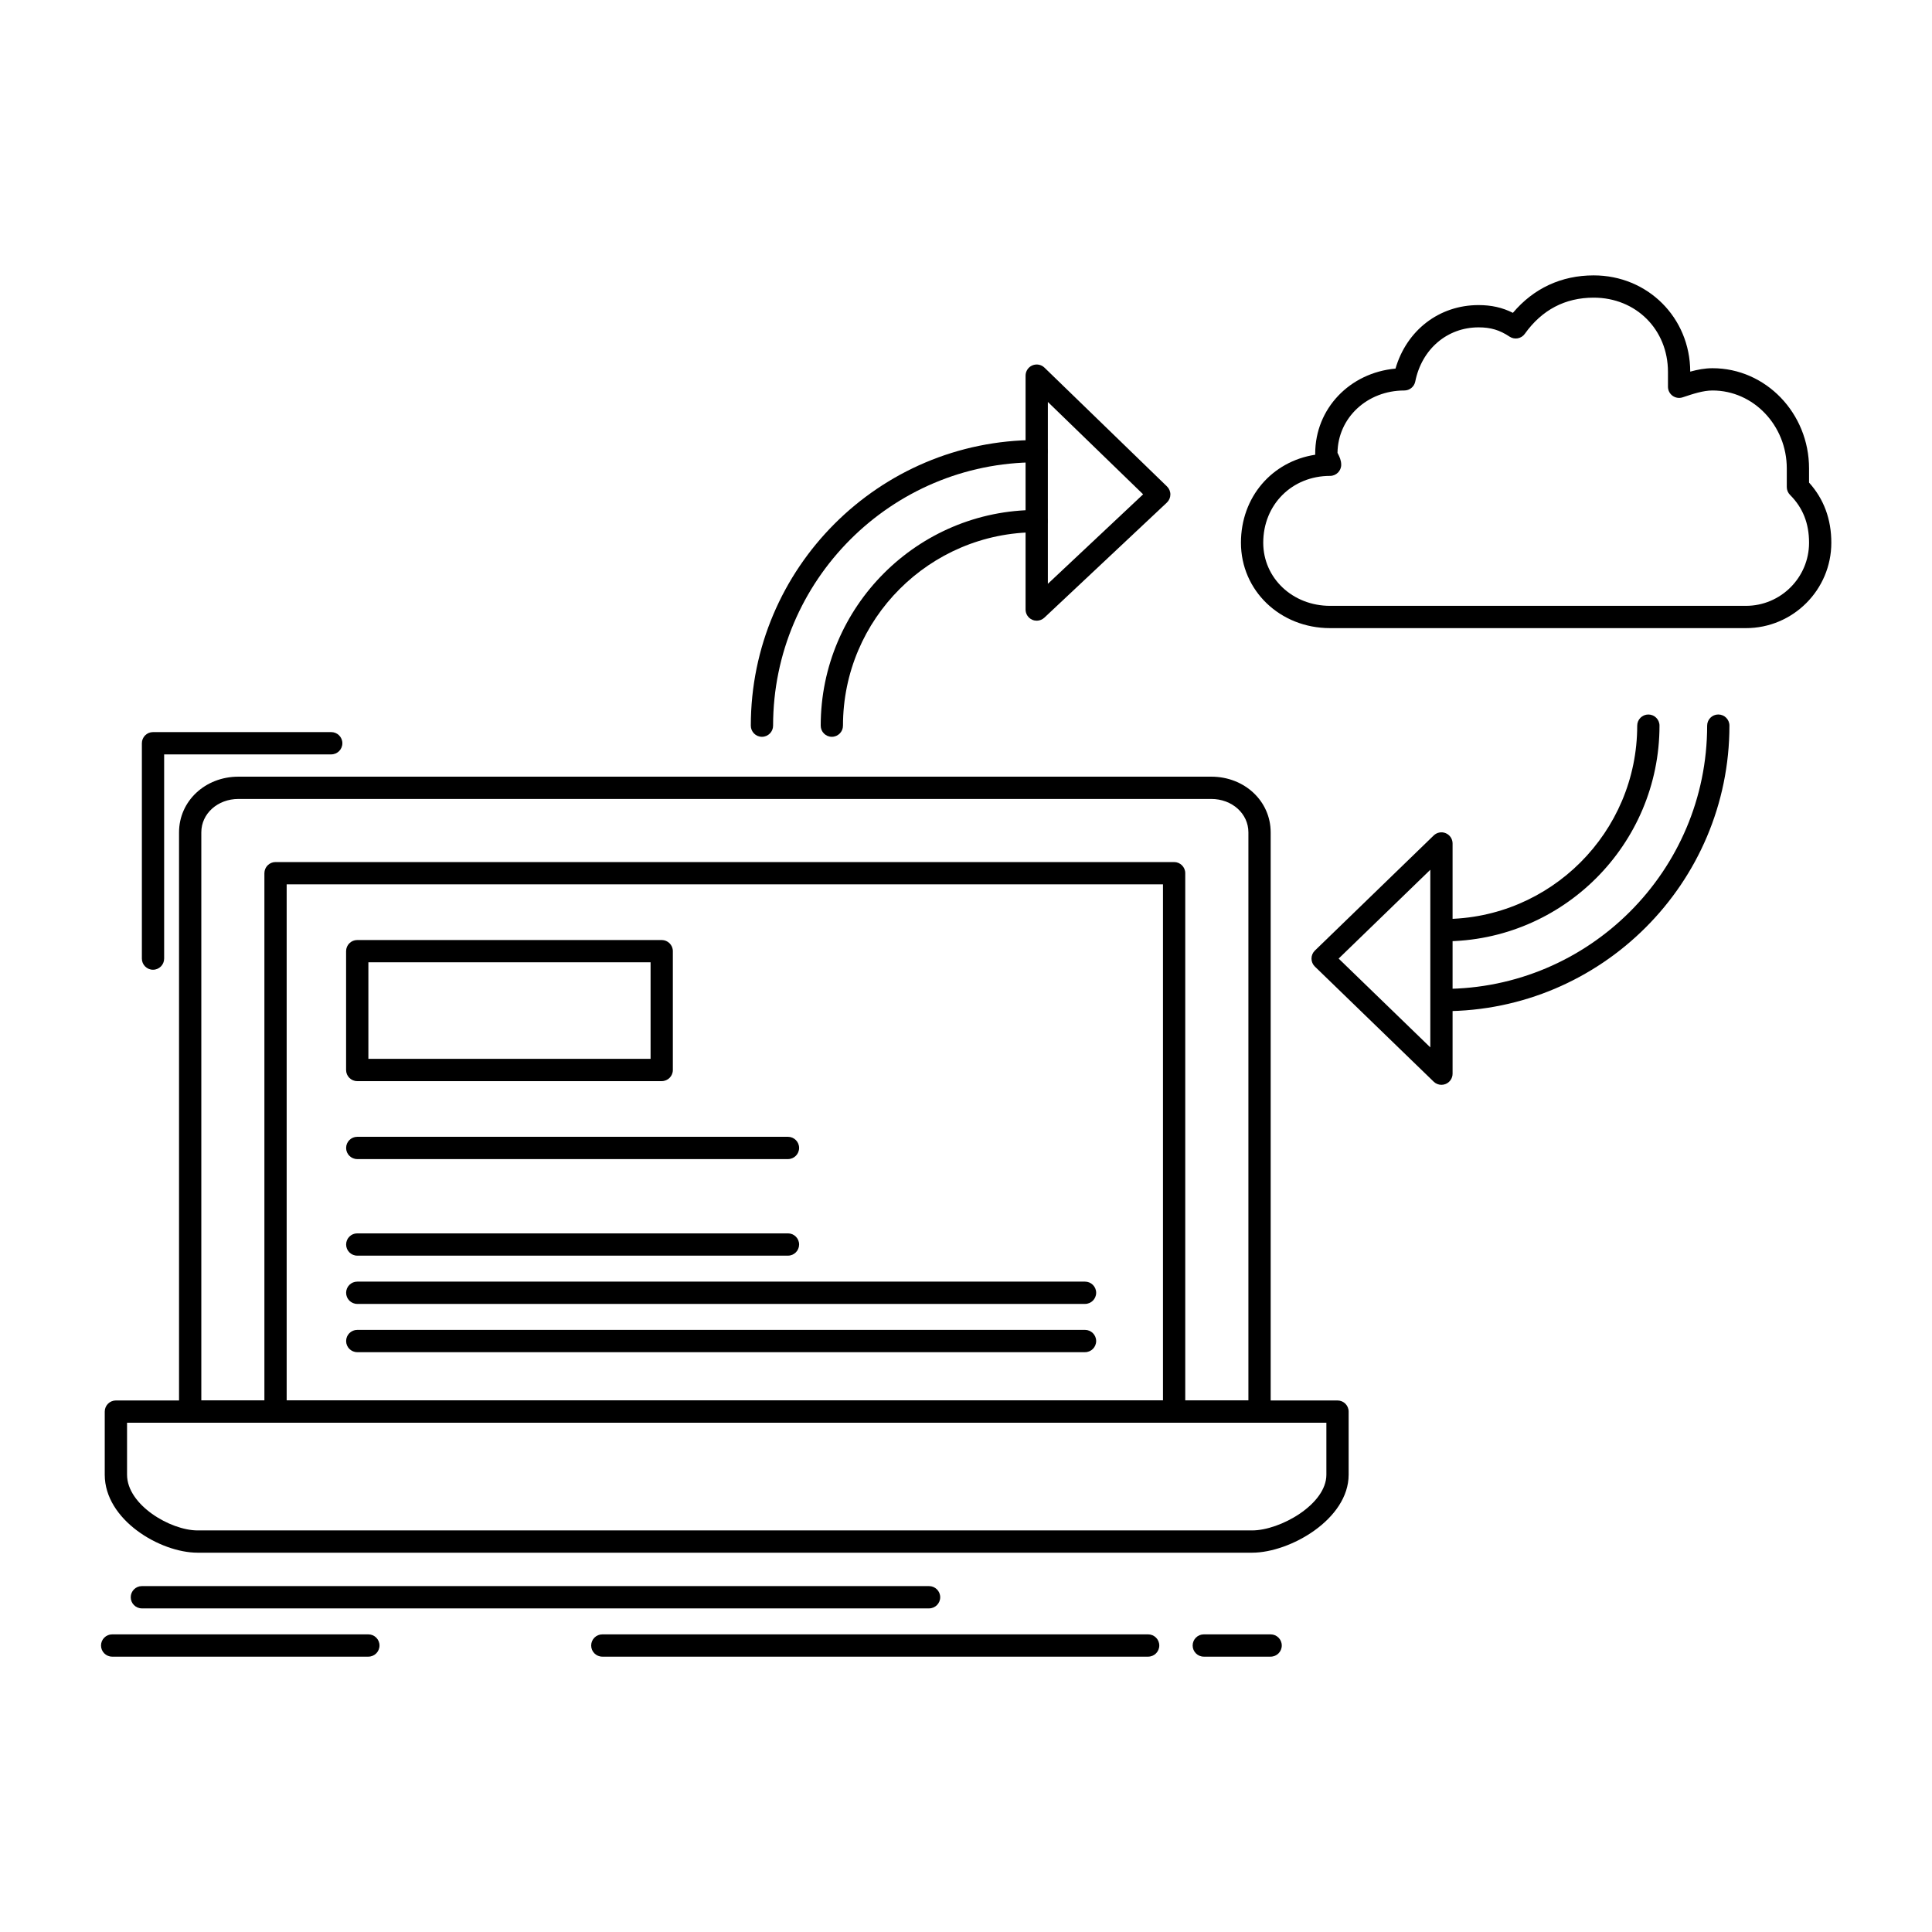 <?xml version="1.0" encoding="UTF-8"?>
<!-- Uploaded to: ICON Repo, www.iconrepo.com, Generator: ICON Repo Mixer Tools -->
<svg fill="#000000" width="800px" height="800px" version="1.1" viewBox="144 144 512 512" xmlns="http://www.w3.org/2000/svg">
 <g>
  <path d="m477.79 521.04h-283.39c-1.629 0-2.953-1.32-2.953-2.953v-153.5c0-8.277 6.914-14.762 15.742-14.762h257.81c8.828 0 15.742 6.484 15.742 14.762v153.5c0.004 1.633-1.316 2.953-2.945 2.953zm-280.44-5.902h277.49v-150.55c0-4.965-4.324-8.855-9.84-8.855h-257.81c-5.516 0-9.84 3.891-9.84 8.855z"/>
  <path d="m455.15 521.04h-238.13c-1.629 0-2.953-1.32-2.953-2.953v-142.68c0-1.629 1.32-2.953 2.953-2.953h238.13c1.629 0 2.953 1.32 2.953 2.953v142.68c0 1.633-1.324 2.953-2.953 2.953zm-235.18-5.902h232.23v-136.78h-232.23z"/>
  <path d="m184.55 400.99c-1.629 0-2.953-1.32-2.953-2.953v-57.07c0-1.629 1.32-2.953 2.953-2.953h47.23c1.629 0 2.953 1.32 2.953 2.953 0 1.629-1.32 2.953-2.953 2.953h-44.281v54.121c0.004 1.629-1.32 2.949-2.949 2.949z"/>
  <path d="m475.82 555.48h-279.46c-9.906 0-24.602-8.676-24.602-20.664v-16.727c0-1.629 1.32-2.953 2.953-2.953h323.74c1.629 0 2.953 1.32 2.953 2.953v16.727c-0.004 11.789-15.523 20.664-25.586 20.664zm-298.15-34.441v13.777c0 8.004 11.484 14.762 18.695 14.762h279.46c7.414 0 19.68-6.898 19.68-14.762v-13.777z"/>
  <path d="m390.21 570.24h-208.61c-1.629 0-2.953-1.32-2.953-2.953 0-1.629 1.32-2.953 2.953-2.953h208.61c1.629 0 2.953 1.32 2.953 2.953 0 1.629-1.32 2.953-2.953 2.953z"/>
  <path d="m448.27 583.03h-144.65c-1.629 0-2.953-1.32-2.953-2.953 0-1.629 1.32-2.953 2.953-2.953h144.65c1.629 0 2.953 1.32 2.953 2.953-0.004 1.633-1.324 2.953-2.953 2.953z"/>
  <path d="m480.73 583.03h-17.711c-1.629 0-2.953-1.32-2.953-2.953 0-1.629 1.32-2.953 2.953-2.953h17.711c1.629 0 2.953 1.32 2.953 2.953 0 1.633-1.32 2.953-2.953 2.953z"/>
  <path d="m241.62 583.03h-67.895c-1.629 0-2.953-1.32-2.953-2.953 0-1.629 1.32-2.953 2.953-2.953h67.895c1.629 0 2.953 1.32 2.953 2.953-0.004 1.633-1.324 2.953-2.953 2.953z"/>
  <path d="m364.45 339.26c-1.629 0-2.953-1.32-2.953-2.953 0-31.516 25.641-57.156 57.152-57.156 1.629 0 2.953 1.32 2.953 2.953 0 1.629-1.32 2.953-2.953 2.953-28.258 0-51.25 22.992-51.25 51.25 0.004 1.629-1.32 2.953-2.949 2.953zm-18.523 0c-1.629 0-2.953-1.32-2.953-2.953 0-41.734 33.949-75.691 75.676-75.691 1.629 0 2.953 1.32 2.953 2.953 0 1.629-1.32 2.953-2.953 2.953-38.473 0-69.773 31.305-69.773 69.785 0.004 1.629-1.32 2.953-2.949 2.953z"/>
  <path d="m418.74 308.49c-0.395 0-0.793-0.078-1.172-0.242-1.082-0.469-1.781-1.531-1.781-2.707v-61.992c0-1.188 0.711-2.258 1.801-2.719 1.094-0.461 2.356-0.227 3.207 0.598l32.473 31.488c0.578 0.562 0.902 1.336 0.895 2.144-0.008 0.809-0.344 1.574-0.93 2.129l-32.473 30.504c-0.555 0.52-1.281 0.797-2.019 0.797zm2.953-57.969v48.195l25.246-23.715z"/>
  <path d="m526.64 411.97c-1.629 0-2.953-1.32-2.953-2.953 0-1.629 1.32-2.953 2.953-2.953 38.473 0 69.773-31.297 69.773-69.766 0-1.629 1.32-2.953 2.953-2.953 1.629 0 2.953 1.32 2.953 2.953 0 41.727-33.949 75.672-75.68 75.672zm0-18.512c-1.629 0-2.953-1.32-2.953-2.953 0-1.629 1.32-2.953 2.953-2.953 28.254 0 51.238-22.992 51.238-51.25 0-1.629 1.32-2.953 2.953-2.953 1.629 0 2.953 1.32 2.953 2.953 0 31.516-25.633 57.156-57.145 57.156z"/>
  <path d="m526 431.49c-0.754 0-1.492-0.289-2.055-0.832l-31.488-30.504c-0.574-0.555-0.898-1.32-0.898-2.121 0-0.801 0.324-1.566 0.898-2.121l31.488-30.504c0.848-0.824 2.113-1.062 3.203-0.598 1.09 0.461 1.801 1.531 1.801 2.719v61.008c0 1.188-0.711 2.258-1.801 2.719-0.367 0.156-0.762 0.234-1.148 0.234zm-27.246-33.457 24.293 23.535v-47.07z"/>
  <path d="m319.36 430.51h-80.688c-1.629 0-2.953-1.32-2.953-2.953v-31.488c0-1.629 1.32-2.953 2.953-2.953h80.688c1.629 0 2.953 1.32 2.953 2.953v31.488c0 1.633-1.324 2.953-2.953 2.953zm-77.734-5.902h74.785v-25.586h-74.785z"/>
  <path d="m352.82 451.17h-114.14c-1.629 0-2.953-1.32-2.953-2.953 0-1.629 1.32-2.953 2.953-2.953h114.14c1.629 0 2.953 1.32 2.953 2.953-0.004 1.633-1.324 2.953-2.953 2.953z"/>
  <path d="m352.82 476.76h-114.14c-1.629 0-2.953-1.32-2.953-2.953 0-1.629 1.32-2.953 2.953-2.953h114.14c1.629 0 2.953 1.32 2.953 2.953-0.004 1.629-1.324 2.953-2.953 2.953z"/>
  <path d="m431.54 489.55h-192.86c-1.629 0-2.953-1.32-2.953-2.953 0-1.629 1.32-2.953 2.953-2.953h192.86c1.629 0 2.953 1.32 2.953 2.953s-1.32 2.953-2.953 2.953z"/>
  <path d="m431.54 502.34h-192.86c-1.629 0-2.953-1.32-2.953-2.953 0-1.629 1.32-2.953 2.953-2.953h192.86c1.629 0 2.953 1.32 2.953 2.953 0 1.633-1.32 2.953-2.953 2.953z"/>
  <path d="m606.69 310.46h-110.21c-13.242 0-23.617-9.941-23.617-22.633 0-12.117 8.227-21.555 19.691-23.32-0.008-0.098-0.012-0.195-0.012-0.297 0-11.934 9.172-21.434 21.277-22.527 2.969-10.16 11.562-16.832 22.02-16.832 3.394 0 6.293 0.645 9.094 2.055 5.496-6.508 12.848-9.926 21.41-9.926 14.32 0 25.543 11.195 25.586 25.504 1.91-0.523 3.871-0.902 5.902-0.902 14.109 0 25.586 11.918 25.586 26.566v3.742c3.918 4.34 5.902 9.695 5.902 15.938 0 12.48-10.152 22.633-22.633 22.633zm-108.24-46.461c0.047 0.105 0.125 0.258 0.18 0.367 0.34 0.68 0.805 1.609 0.805 2.797 0 1.629-1.32 2.953-2.953 2.953-10.098 0-17.711 7.613-17.711 17.711 0 9.379 7.781 16.727 17.711 16.727h110.21c9.223 0 16.727-7.504 16.727-16.727 0-5.137-1.648-9.281-5.039-12.672-0.555-0.555-0.863-1.305-0.863-2.086v-4.922c0-11.395-8.828-20.664-19.68-20.664-2.473 0-5.121 0.883-7.922 1.816-0.902 0.297-1.891 0.148-2.66-0.406-0.77-0.555-1.227-1.445-1.227-2.394v-3.938c0-11.219-8.461-19.68-19.68-19.68-7.574 0-13.719 3.227-18.262 9.59-0.926 1.297-2.719 1.621-4.039 0.738-2.617-1.746-4.992-2.457-8.203-2.457-8.324 0-15.066 5.769-16.785 14.355-0.277 1.379-1.488 2.375-2.894 2.375-9.855 0-17.594 7.234-17.711 16.516z"/>
 </g>
</svg>